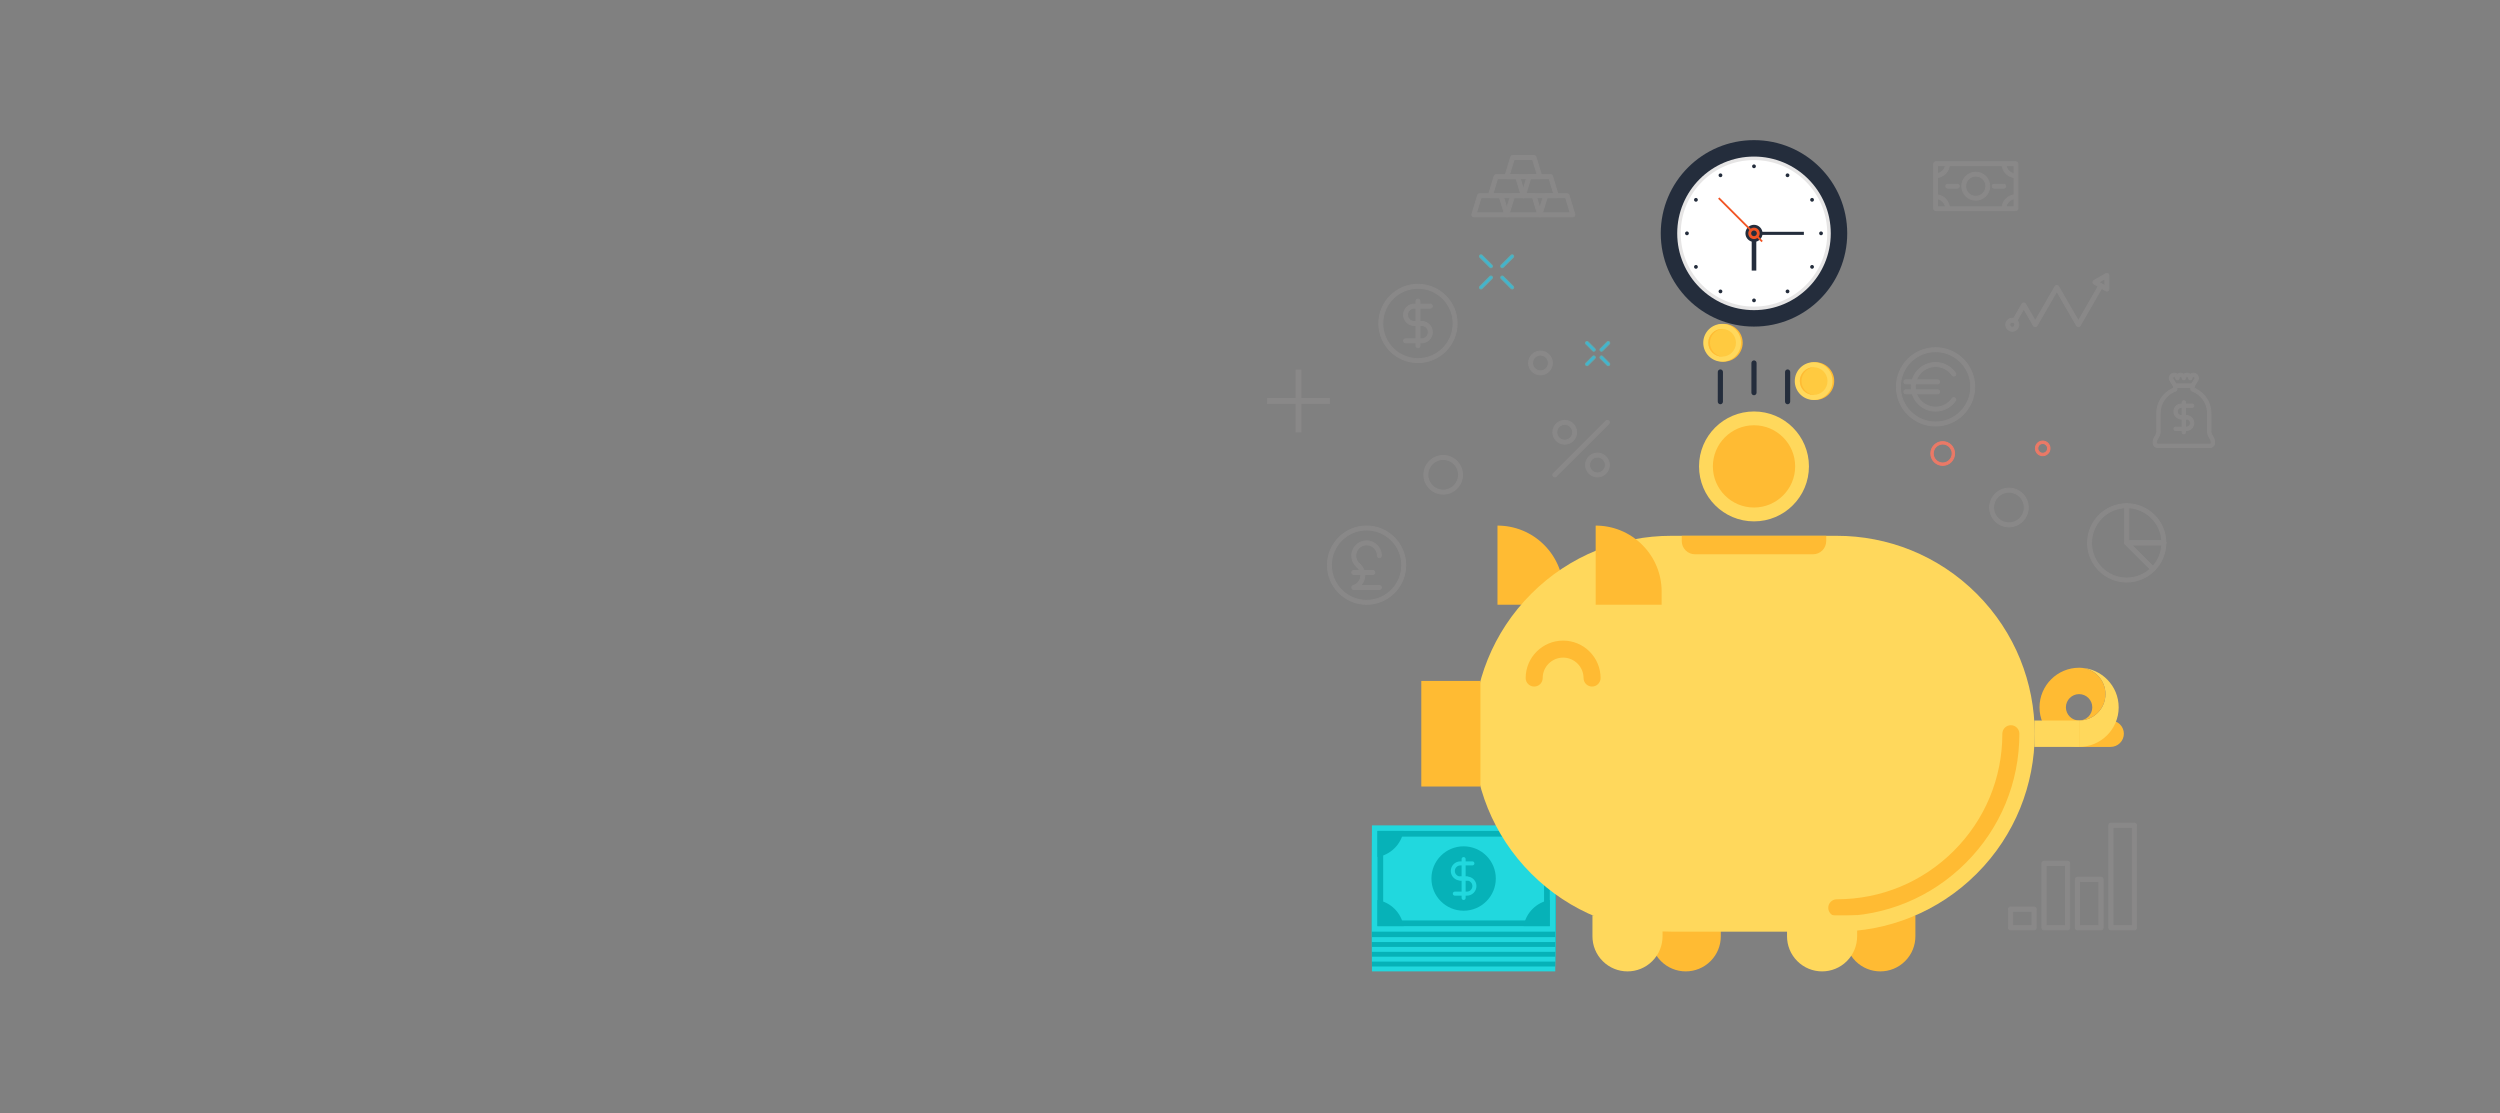 <?xml version="1.0" encoding="utf-8"?>
<!-- Generator: Adobe Illustrator 16.2.0, SVG Export Plug-In . SVG Version: 6.00 Build 0)  -->
<!DOCTYPE svg PUBLIC "-//W3C//DTD SVG 1.1//EN" "http://www.w3.org/Graphics/SVG/1.1/DTD/svg11.dtd">
<svg version="1.1" id="Layer_1" xmlns="http://www.w3.org/2000/svg" xmlns:xlink="http://www.w3.org/1999/xlink" x="0px" y="0px"
	 width="2560px" height="1140px" viewBox="0 0 2560 1140" enable-background="new 0 0 2560 1140" xml:space="preserve">
<rect x="0" y="0" width="2560" height="1140" fill="#808080" stroke="none"/>
<g>
	<g>
		<g>
			<g>
				<rect x="1404.872" y="885.869" fill="#21D8DE" width="187.733" height="108.83"/>
				<rect x="1404.872" y="880.865" fill="#06B2B8" width="187.733" height="108.821"/>
				<rect x="1404.872" y="875.855" fill="#21D8DE" width="187.733" height="108.822"/>
				<rect x="1404.872" y="870.834" fill="#06B2B8" width="187.733" height="108.83"/>
				<rect x="1404.872" y="865.832" fill="#21D8DE" width="187.733" height="108.845"/>
				<rect x="1404.872" y="860.815" fill="#06B2B8" width="187.733" height="108.823"/>
				<rect x="1404.872" y="855.798" fill="#21D8DE" width="187.733" height="108.831"/>
				<rect x="1404.872" y="850.798" fill="#06B2B8" width="187.733" height="108.822"/>
			</g>
			<rect x="1404.872" y="845.201" fill="#21D8DE" width="187.733" height="108.806"/>
			<rect x="1410.52" y="850.856" fill="#06B2B8" width="176.44" height="97.521"/>
			<rect x="1416.383" y="856.712" fill="#21D8DE" width="164.718" height="85.811"/>
			<path fill="#06B2B8" d="M1465.775,899.599c0-18.197,14.757-32.963,32.964-32.963c18.211,0,32.97,14.766,32.97,32.963
				c0,18.2-14.759,32.979-32.97,32.979C1480.532,932.577,1465.775,917.799,1465.775,899.599z"/>
			<g>
				<g>
					<path fill="#21D8DE" d="M1495.419,897.535h6.651c2.607,0,5.068,1.007,6.928,2.867c1.852,1.851,2.874,4.323,2.874,6.94
						c0,2.62-1.022,5.089-2.874,6.944c-1.859,1.855-4.32,2.869-6.928,2.869h-12.315c-1.145,0-2.078-0.925-2.078-2.079
						c0-1.129,0.934-2.067,2.078-2.067h12.315c1.496,0,2.93-0.578,3.994-1.656c1.074-1.078,1.665-2.499,1.665-4.011
						c0-1.514-0.591-2.938-1.665-4.003c-1.064-1.069-2.498-1.662-3.994-1.662h-6.651c-1.135,0-2.056-0.93-2.056-2.079
						C1493.363,898.448,1494.284,897.535,1495.419,897.535z"/>
					<path fill="#21D8DE" d="M1495.419,882.053h12.311c1.138,0,2.071,0.926,2.071,2.075c0,1.129-0.934,2.059-2.071,2.059h-12.311
						c-1.507,0-2.944,0.588-3.992,1.666c-1.083,1.073-1.672,2.489-1.672,4.011c0,1.518,0.589,2.938,1.672,3.999
						c1.048,1.078,2.485,1.673,3.992,1.673h6.651c1.128,0,2.05,0.913,2.05,2.063c0,1.149-0.922,2.079-2.05,2.079h-6.651
						c-2.623,0-5.075-1.026-6.935-2.869c-1.847-1.859-2.869-4.324-2.869-6.945c0-2.616,1.022-5.089,2.869-6.933
						C1490.327,883.066,1492.796,882.053,1495.419,882.053z"/>
					<path fill="#21D8DE" d="M1498.739,877.627c1.139,0,2.071,0.93,2.071,2.083v39.789c0,1.149-0.933,2.075-2.071,2.075
						c-1.142,0-2.063-0.926-2.063-2.075V879.71C1496.677,878.557,1497.598,877.627,1498.739,877.627z"/>
				</g>
			</g>
			<g>
				<path fill="#06B2B8" d="M1586.96,877.602v-26.745h-26.74C1562.582,864.51,1573.303,875.213,1586.96,877.602z"/>
				<path fill="#06B2B8" d="M1410.52,921.604v26.773h26.761C1434.921,934.711,1424.188,923.983,1410.52,921.604z"/>
				<path fill="#06B2B8" d="M1410.52,877.602c13.664-2.389,24.381-13.092,26.744-26.745h-26.744V877.602z"/>
				<path fill="#06B2B8" d="M1560.199,948.377h26.761v-26.773C1573.281,923.983,1562.562,934.711,1560.199,948.377z"/>
			</g>
		</g>
		<g>
			<path fill="#242D3C" d="M1891.561,238.954c0,52.734-42.732,95.471-95.477,95.471c-52.726,0-95.468-42.737-95.468-95.471
				c0-52.736,42.742-95.463,95.468-95.463C1848.828,143.491,1891.561,186.218,1891.561,238.954z"/>
			<path fill="#E6E5E5" d="M1874.705,238.954c0,43.422-35.18,78.627-78.621,78.627c-43.413,0-78.615-35.205-78.615-78.627
				s35.202-78.63,78.615-78.63C1839.525,160.324,1874.705,195.532,1874.705,238.954z"/>
			<path fill="#FFFFFF" d="M1871.102,238.954c0,41.425-33.581,75.009-75.018,75.009c-41.41,0-75.008-33.584-75.008-75.009
				c0-41.428,33.598-75.014,75.008-75.014C1837.521,163.94,1871.102,197.526,1871.102,238.954z"/>
			<g>
				<g>
					<path fill="#242D3C" d="M1798.036,170.292c0,1.079-0.872,1.951-1.952,1.951c-1.066,0-1.941-0.872-1.941-1.951
						c0-1.067,0.875-1.938,1.941-1.938C1797.164,168.354,1798.036,169.224,1798.036,170.292z"/>
					<path fill="#242D3C" d="M1763.449,178.514c0.541,0.939,0.215,2.134-0.723,2.675c-0.922,0.528-2.116,0.212-2.65-0.725
						c-0.541-0.931-0.218-2.121,0.715-2.656C1761.731,177.257,1762.912,177.591,1763.449,178.514z"/>
					<path fill="#242D3C" d="M1737.607,202.938c0.933,0.54,1.25,1.725,0.704,2.662c-0.534,0.926-1.711,1.247-2.654,0.708
						c-0.93-0.536-1.251-1.727-0.715-2.658C1735.488,202.715,1736.676,202.402,1737.607,202.938z"/>
					<path fill="#242D3C" d="M1727.439,237.002c1.07,0,1.947,0.867,1.947,1.952c0.005,1.072-0.877,1.944-1.947,1.944
						c-1.073,0-1.952-0.873-1.956-1.944C1725.487,237.869,1726.366,237.002,1727.439,237.002z"/>
					<path fill="#242D3C" d="M1735.657,271.588c0.943-0.546,2.12-0.214,2.663,0.717c0.537,0.933,0.22,2.116-0.713,2.657
						c-0.932,0.534-2.119,0.222-2.656-0.706C1734.406,273.317,1734.74,272.123,1735.657,271.588z"/>
					<path fill="#242D3C" d="M1760.076,297.43c0.545-0.93,1.729-1.249,2.667-0.708c0.928,0.54,1.247,1.724,0.706,2.657
						c-0.528,0.934-1.718,1.262-2.65,0.715C1759.858,299.548,1759.535,298.367,1760.076,297.43z"/>
					<path fill="#242D3C" d="M1794.143,307.609c0-1.084,0.875-1.958,1.95-1.958c1.071,0,1.949,0.873,1.943,1.958
						c0.006,1.076-0.872,1.94-1.933,1.94C1795.018,309.549,1794.143,308.685,1794.143,307.609z"/>
					<path fill="#242D3C" d="M1828.742,299.38c-0.559-0.941-0.23-2.117,0.712-2.657c0.924-0.545,2.111-0.228,2.652,0.708
						c0.539,0.937,0.221,2.118-0.706,2.662C1830.464,300.631,1829.276,300.31,1828.742,299.38z"/>
					<path fill="#242D3C" d="M1854.581,274.963c-0.936-0.541-1.26-1.724-0.714-2.67c0.532-0.918,1.724-1.251,2.656-0.705
						c0.931,0.535,1.249,1.729,0.715,2.655C1856.699,275.185,1855.507,275.491,1854.581,274.963z"/>
					<path fill="#242D3C" d="M1864.749,240.898c-1.08-0.005-1.944-0.878-1.954-1.954c0-1.089,0.874-1.942,1.959-1.942
						c1.066,0,1.943,0.853,1.943,1.932C1866.697,240.026,1865.82,240.893,1864.749,240.898z"/>
					<path fill="#242D3C" d="M1856.523,206.308c-0.933,0.539-2.111,0.208-2.665-0.718c-0.537-0.928-0.213-2.113,0.723-2.647
						c0.926-0.541,2.118-0.232,2.657,0.699C1857.772,204.576,1857.454,205.769,1856.523,206.308z"/>
					<path fill="#242D3C" d="M1832.106,180.464c-0.547,0.928-1.729,1.248-2.673,0.702c-0.922-0.519-1.25-1.713-0.691-2.652
						c0.534-0.928,1.722-1.256,2.647-0.711C1832.327,178.338,1832.642,179.533,1832.106,180.464z"/>
				</g>
			</g>
			<g>
				<rect x="1793.737" y="238.95" fill="#242D3C" width="4.722" height="38.12"/>
				<rect x="1799.99" y="237.371" fill="#242D3C" width="47.177" height="3.153"/>
				<path fill="#242D3C" d="M1804.86,238.95c0,4.837-3.925,8.772-8.776,8.772c-4.836,0-8.764-3.935-8.764-8.772
					c0-4.841,3.928-8.757,8.764-8.757C1800.936,230.193,1804.86,234.108,1804.86,238.95z"/>
				<g>
					<g>
						<polygon fill="#F15424" points="1805.107,246.641 1803.775,247.978 1759.315,203.508 1760.643,202.172 						"/>
						<path fill="#F15424" d="M1801.938,238.95c-0.007,3.226-2.621,5.853-5.854,5.853c-3.222,0.005-5.848-2.627-5.848-5.848
							c0-3.226,2.637-5.842,5.856-5.846C1799.316,233.108,1801.938,235.718,1801.938,238.95z"/>
					</g>
				</g>
				<path fill="#242D3C" d="M1799.021,238.954c0,1.61-1.331,2.914-2.938,2.914c-1.604,0-2.916-1.303-2.916-2.914
					c0-1.63,1.313-2.928,2.916-2.928C1797.69,236.026,1799.021,237.324,1799.021,238.954z"/>
			</g>
		</g>
		<g>
			<g>
				<path fill="#242D3C" d="M1830.505,413.957L1830.505,413.957c-1.467-0.006-2.65-1.19-2.648-2.652l0.023-30.376
					c0-1.467,1.19-2.653,2.652-2.653h0.005c1.456,0.006,2.644,1.19,2.644,2.653l-0.032,30.376
					C1833.148,412.771,1831.967,413.957,1830.505,413.957z"/>
				<path fill="#242D3C" d="M1796.075,404.731L1796.075,404.731c-1.467-0.007-2.653-1.19-2.646-2.652l0.018-30.387
					c0-1.462,1.19-2.655,2.65-2.655h0.006c1.457,0.006,2.649,1.192,2.649,2.655l-0.034,30.387
					C1798.719,403.542,1797.535,404.731,1796.075,404.731z"/>
				<path fill="#242D3C" d="M1761.644,413.957L1761.644,413.957c-1.466-0.006-2.654-1.19-2.647-2.652l0.02-30.376
					c0-1.467,1.191-2.653,2.651-2.653h0.007c1.454,0.006,2.644,1.19,2.644,2.653l-0.027,30.376
					C1764.29,412.771,1763.105,413.957,1761.644,413.957z"/>
			</g>
			<g>
				<path fill="#FFD85C" d="M1852.36,477.571c0,31.117-25.19,56.319-56.246,56.319c-31.127,0-56.302-25.203-56.302-56.319
					c0-31.061,25.175-56.23,56.302-56.23C1827.17,421.341,1852.36,446.51,1852.36,477.571z"/>
				<path fill="#FFBB33" d="M1796.114,519.701c-23.282,0-42.133-18.873-42.133-42.129c0-23.222,18.851-42.117,42.133-42.117
					c23.223,0,42.132,18.895,42.132,42.117C1838.246,500.828,1819.337,519.701,1796.114,519.701z"/>
			</g>
		</g>
		<g>
			<path fill="#FFBB33" d="M1533.419,619.266h67.548v-13.503c0-17.294-6.601-34.58-19.785-47.774
				c-13.192-13.194-30.477-19.779-47.763-19.779l0,0V619.266z"/>
			<g>
				<g>
					<path fill="#FFBB33" d="M1690.332,937.273h71.771v21.536c0,9.185-3.503,18.369-10.506,25.374
						c-7.014,7.008-16.193,10.516-25.387,10.516l0,0c-9.18,0-18.366-3.508-25.373-10.516c-7.008-7.005-10.506-16.189-10.506-25.374
						V937.273z"/>
					<path fill="#FFBB33" d="M1889.578,937.273h71.785v21.536c0,9.185-3.513,18.369-10.529,25.374
						c-7.006,7.008-16.185,10.516-25.37,10.516l0,0c-9.187,0-18.367-3.508-25.374-10.516c-7.001-7.005-10.512-16.189-10.512-25.374
						V937.273z"/>
				</g>
			</g>
			<path fill="#FFD85C" d="M1508.656,751.326c0,51.864,19.785,103.732,59.361,143.302c39.566,39.581,91.431,59.367,143.297,59.367
				h169.543c51.862,0,103.73-19.786,143.308-59.367c39.572-39.569,59.362-91.438,59.362-143.302l0,0
				c0-51.865-19.79-103.74-59.362-143.308c-39.577-39.577-91.445-59.358-143.308-59.358h-169.543
				c-51.866,0-103.73,19.782-143.297,59.358C1528.441,647.586,1508.656,699.461,1508.656,751.326L1508.656,751.326z"/>
			<path fill="#FFBB33" d="M1880.857,938.3c-4.814,0-8.715-3.889-8.715-8.721c0-4.81,3.9-8.716,8.715-8.716
				c45.287,0,87.859-17.63,119.893-49.657c32.017-32.007,49.656-74.598,49.656-119.88c0-4.811,3.902-8.721,8.719-8.721
				c4.807,0,8.712,3.91,8.712,8.721c0,49.936-19.456,96.889-54.768,132.201C1977.757,918.848,1930.796,938.3,1880.857,938.3z"/>
			<path fill="#FFBB33" d="M1633.967,619.266h67.554v-13.503c0-17.294-6.598-34.58-19.792-47.774
				c-13.186-13.194-30.477-19.779-47.762-19.779l0,0V619.266z"/>
			<rect x="1455.418" y="697.263" fill="#FFBB33" width="60.546" height="108.126"/>
			<path fill="#FFBB33" d="M1870.045,554.07c0,3.449-1.322,6.913-3.951,9.545c-2.635,2.65-6.094,3.96-9.554,3.96h-120.903
				c-3.449,0-6.918-1.31-9.55-3.96c-2.637-2.632-3.96-6.096-3.96-9.545v-5.41h147.918V554.07z"/>
			<g>
				<path fill="#FFBB33" d="M2161.309,737.808c3.456,0,6.911,1.332,9.555,3.962c2.64,2.642,3.967,6.095,3.967,9.557
					c0,3.453-1.327,6.915-3.967,9.549c-2.644,2.637-6.099,3.96-9.555,3.96h-32.318v-27.027H2161.309z"/>
				<path fill="#FFD85C" d="M2128.99,737.8v27.014c22.347,0,40.529-18.142,40.529-40.522c0-21.812-17.324-39.676-38.934-40.489
					c14.175,0.813,25.42,12.603,25.42,26.969C2156.006,725.723,2143.938,737.8,2128.99,737.8z"/>
				<path fill="#FFBB33" d="M2128.99,683.756c0.543,0,1.053,0.022,1.596,0.046c14.175,0.813,25.42,12.603,25.42,26.969
					c0,14.952-12.067,27.029-27.016,27.029c7.454,0,13.508-6.057,13.508-13.509c0-7.43-6.054-13.521-13.508-13.521
					c-7.439,0-13.508,6.091-13.508,13.521c0,7.452,6.068,13.509,13.508,13.509v27.014c-22.348,0-40.527-18.142-40.527-40.522
					C2088.463,701.951,2106.643,683.756,2128.99,683.756z"/>
				<rect x="2083.172" y="737.808" fill="#FFD85C" width="45.818" height="27.027"/>
			</g>
			<path fill="#FFBB33" d="M1630.269,703.027c-4.811,0-8.713-3.896-8.713-8.708c0-11.531-9.383-20.922-20.919-20.922
				c-11.538,0-20.922,9.391-20.922,20.922c0,4.813-3.896,8.708-8.712,8.708c-4.819,0-8.725-3.896-8.725-8.708
				c0-21.137,17.211-38.345,38.358-38.345c21.15,0,38.352,17.208,38.352,38.345C1638.988,699.132,1635.086,703.027,1630.269,703.027
				z"/>
			<g>
				<g>
					<path fill="#FFD85C" d="M1630.678,937.273h71.767v21.536c0,9.185-3.499,18.369-10.502,25.374
						c-7.013,7.008-16.195,10.516-25.382,10.516l0,0c-9.194,0-18.371-3.508-25.379-10.516c-7.008-7.005-10.504-16.189-10.504-25.374
						V937.273z"/>
					<path fill="#FFD85C" d="M1829.92,937.273h71.774v21.536c0,9.185-3.505,18.369-10.499,25.374
						c-7.019,7.008-16.196,10.516-25.385,10.516l0,0c-9.188,0-18.373-3.508-25.374-10.516c-7.02-7.005-10.517-16.189-10.517-25.374
						V937.273z"/>
				</g>
			</g>
		</g>
	</g>
	<g>
		<g>
			<g>
				<path fill="#898888" stroke="#898888" stroke-miterlimit="10" d="M2238.797,429.017h-5.068c-2.051,0-3.971-0.799-5.426-2.245
					c-1.439-1.437-2.236-3.36-2.236-5.413c0-2.05,0.797-3.975,2.244-5.417s3.367-2.24,5.418-2.24h10.99
					c0.963,0,1.74,0.779,1.74,1.739c0,0.962-0.777,1.742-1.74,1.742h-10.99c-1.118,0-2.171,0.435-2.961,1.224
					c-0.791,0.786-1.225,1.834-1.225,2.952c0,1.121,0.434,2.167,1.225,2.95c0.79,0.789,1.843,1.229,2.961,1.229h5.068
					c0.963,0,1.741,0.777,1.741,1.741C2240.538,428.237,2239.76,429.017,2238.797,429.017z"/>
				<path fill="#898888" stroke="#898888" stroke-miterlimit="10" d="M2238.797,440.861h-10.988c-0.965,0-1.742-0.778-1.742-1.737
					c0-0.964,0.777-1.742,1.742-1.742h10.988c1.127,0,2.172-0.436,2.955-1.224c0.796-0.792,1.223-1.845,1.223-2.957
					c0-1.12-0.427-2.168-1.223-2.96c-0.783-0.789-1.837-1.224-2.955-1.224h-5.068c-0.964,0-1.742-0.78-1.742-1.737
					c0-0.964,0.778-1.741,1.742-1.741h5.068c2.043,0,3.965,0.799,5.418,2.24c1.451,1.455,2.244,3.38,2.244,5.423
					c0,2.04-0.793,3.96-2.244,5.415C2242.775,440.062,2240.854,440.861,2238.797,440.861z"/>
				<path fill="#898888" stroke="#898888" stroke-miterlimit="10" d="M2236.26,444.238c-0.965,0-1.734-0.773-1.734-1.737v-30.446
					c0-0.962,0.77-1.742,1.734-1.742s1.748,0.78,1.748,1.742v30.446C2238.008,443.465,2237.225,444.238,2236.26,444.238z"/>
			</g>
			<path fill="#898888" stroke="#898888" stroke-miterlimit="10" d="M2262.979,458.27h-53.432c-1.26,0-2.438-0.486-3.329-1.376
				c-0.893-0.896-1.38-2.073-1.38-3.331v-1.24c0-0.632,0.082-1.268,0.24-1.892c0.148-0.617,0.389-1.208,0.691-1.775l2.096-3.845
				c0.215-0.407,0.394-0.852,0.508-1.308c0.115-0.456,0.176-0.921,0.176-1.397v-18.972c0-7.403,2.887-14.359,8.116-19.592
				c2.599-2.6,5.599-4.612,8.954-5.998v-2.515c0-0.964,0.775-1.746,1.742-1.746h17.811c0.958,0,1.742,0.782,1.742,1.746v2.515
				c3.348,1.386,6.355,3.398,8.946,5.998c5.237,5.233,8.124,12.188,8.124,19.592v18.972c0,0.463,0.053,0.941,0.165,1.397
				c0.122,0.457,0.296,0.901,0.518,1.308l2.087,3.845c0.312,0.567,0.537,1.158,0.699,1.775c0.153,0.624,0.234,1.26,0.234,1.892v1.24
				c0,1.258-0.482,2.435-1.381,3.331C2265.416,457.783,2264.238,458.27,2262.979,458.27z M2229.1,396.77v1.966
				c0,0.731-0.454,1.384-1.143,1.632c-3.329,1.221-6.303,3.113-8.82,5.63c-4.582,4.578-7.1,10.665-7.1,17.136v18.972
				c0,0.75-0.101,1.516-0.28,2.259c-0.194,0.731-0.476,1.446-0.831,2.109l-2.09,3.847c-0.167,0.306-0.303,0.634-0.374,0.972
				c-0.093,0.339-0.142,0.685-0.142,1.03v1.24c0,0.326,0.135,0.634,0.367,0.863c0.229,0.236,0.537,0.357,0.859,0.357h53.432
				c0.327,0,0.639-0.121,0.87-0.357c0.223-0.229,0.362-0.537,0.362-0.863v-1.24c0-0.345-0.053-0.691-0.14-1.03
				c-0.081-0.337-0.208-0.666-0.376-0.972l-2.098-3.847c-0.352-0.663-0.635-1.377-0.827-2.109c-0.181-0.744-0.274-1.509-0.274-2.259
				v-18.972c0-6.471-2.519-12.558-7.101-17.136c-2.522-2.517-5.489-4.409-8.825-5.63c-0.689-0.248-1.146-0.9-1.146-1.632v-1.966
				H2229.1z"/>
			<path fill="#898888" stroke="#898888" stroke-miterlimit="10" d="M2245.172,396.77h-17.811c-0.604,0-1.168-0.316-1.489-0.83
				l-3.915-6.395c-0.028-0.041-0.057-0.079-0.077-0.127c-0.34-0.684-0.516-1.456-0.516-2.229c0-2.775,2.257-5.036,5.03-5.036
				c1.251,0,2.406,0.467,3.297,1.23c0.881-0.763,2.027-1.23,3.281-1.23c1.259,0,2.402,0.467,3.294,1.23
				c0.884-0.763,2.036-1.23,3.286-1.23c1.26,0,2.405,0.467,3.289,1.23c0.892-0.763,2.043-1.23,3.288-1.23
				c2.779,0,5.036,2.261,5.036,5.036c0,0.773-0.167,1.516-0.507,2.211c-0.015,0.025-0.036,0.067-0.054,0.105
				c-0.016,0.013-0.021,0.032-0.035,0.041l-3.918,6.395C2246.34,396.453,2245.775,396.77,2245.172,396.77z M2228.337,393.283h15.858
				l3.354-5.474c0.087-0.197,0.127-0.406,0.127-0.622c0-0.854-0.689-1.547-1.547-1.547c-0.853,0-1.548,0.693-1.548,1.547
				c0,0.959-0.777,1.742-1.74,1.742c-0.964,0-1.742-0.782-1.742-1.742c0-0.854-0.695-1.547-1.547-1.547
				c-0.856,0-1.545,0.693-1.545,1.547c0,0.959-0.783,1.742-1.741,1.742c-0.964,0-1.747-0.782-1.747-1.742
				c0-0.854-0.689-1.547-1.547-1.547c-0.851,0-1.541,0.693-1.541,1.547c0,0.959-0.775,1.742-1.74,1.742
				c-0.973,0-1.75-0.782-1.75-1.742c0-0.854-0.689-1.547-1.547-1.547s-1.541,0.693-1.541,1.547c0,0.216,0.034,0.425,0.129,0.622
				L2228.337,393.283z"/>
		</g>
		<g>
			<path fill="#898888" stroke="#898888" stroke-miterlimit="10" d="M2082.896,952.189h-24.094c-1.192,0-2.156-0.968-2.156-2.16
				v-19.059c0-1.192,0.964-2.156,2.156-2.156h24.094c1.193,0,2.156,0.964,2.156,2.156v19.059
				C2085.053,951.222,2084.09,952.189,2082.896,952.189z M2060.959,947.873h19.78v-14.751h-19.78V947.873z"/>
			<path fill="#898888" stroke="#898888" stroke-miterlimit="10" d="M2117.15,952.189h-24.072c-1.194,0-2.158-0.968-2.158-2.16
				v-65.978c0-1.191,0.964-2.155,2.158-2.155h24.072c1.191,0,2.158,0.964,2.158,2.155v65.978
				C2119.309,951.222,2118.342,952.189,2117.15,952.189z M2095.233,947.873h19.761v-61.665h-19.761V947.873z"/>
			<path fill="#898888" stroke="#898888" stroke-miterlimit="10" d="M2151.412,952.189h-24.09c-1.189,0-2.154-0.968-2.154-2.16
				v-49.606c0-1.188,0.965-2.155,2.154-2.155h24.09c1.197,0,2.155,0.967,2.155,2.155v49.606
				C2153.567,951.222,2152.609,952.189,2151.412,952.189z M2129.48,947.873h19.775v-45.291h-19.775V947.873z"/>
			<path fill="#898888" stroke="#898888" stroke-miterlimit="10" d="M2185.664,952.189h-24.078c-1.188,0-2.151-0.968-2.151-2.16
				V845.036c0-1.183,0.963-2.151,2.151-2.151h24.078c1.191,0,2.158,0.969,2.158,2.151v104.993
				C2187.822,951.222,2186.855,952.189,2185.664,952.189z M2163.74,947.873h19.771V847.196h-19.771V947.873z"/>
		</g>
		<g>
			<path fill="#898888" stroke="#898888" stroke-miterlimit="10" d="M1451.99,371.313c-22.103,0-40.092-17.984-40.092-40.09
				c0-22.106,17.989-40.091,40.092-40.091c22.098,0,40.088,17.985,40.088,40.091C1492.078,353.329,1474.088,371.313,1451.99,371.313
				z M1451.99,295.196c-19.869,0-36.031,16.16-36.031,36.027c0,19.869,16.162,36.026,36.031,36.026
				c19.866,0,36.025-16.157,36.025-36.026C1488.016,311.356,1471.856,295.196,1451.99,295.196z"/>
			<g>
				<path fill="#898888" stroke="#898888" stroke-miterlimit="10" d="M1455.794,333.254h-7.61c-2.914,0-5.662-1.135-7.712-3.191
					c-2.063-2.07-3.202-4.813-3.202-7.72c0-2.917,1.139-5.656,3.202-7.716c2.063-2.063,4.798-3.197,7.712-3.197h16.49
					c1.121,0,2.033,0.912,2.033,2.033c0,1.12-0.912,2.032-2.033,2.032h-16.49c-1.828,0-3.549,0.706-4.849,2.006
					c-1.289,1.294-2.001,3.014-2.001,4.843c0,1.827,0.712,3.553,2.008,4.851c1.288,1.289,3.008,1.997,4.842,1.997h7.61
					c1.119,0,2.031,0.912,2.031,2.032C1457.825,332.345,1456.913,333.254,1455.794,333.254z"/>
				<path fill="#898888" stroke="#898888" stroke-miterlimit="10" d="M1455.794,351.014H1439.3c-1.119,0-2.03-0.91-2.03-2.028
					c0-1.121,0.911-2.033,2.03-2.033h16.494c1.834,0,3.552-0.71,4.849-2.003c1.287-1.292,2.001-3.013,2.001-4.846
					s-0.714-3.552-2.001-4.847c-1.301-1.294-3.025-2.002-4.849-2.002h-7.61c-1.123,0-2.031-0.91-2.031-2.031
					c0-1.12,0.908-2.032,2.031-2.032h7.61c2.903,0,5.639,1.134,7.712,3.192c2.061,2.061,3.201,4.801,3.201,7.72
					c0,2.918-1.141,5.661-3.201,7.721C1461.453,349.881,1458.706,351.014,1455.794,351.014z"/>
				<path fill="#898888" stroke="#898888" stroke-miterlimit="10" d="M1451.99,356.09c-1.12,0-2.033-0.911-2.033-2.031v-45.671
					c0-1.12,0.913-2.033,2.033-2.033c1.117,0,2.028,0.913,2.028,2.033v45.671C1454.019,355.18,1453.107,356.09,1451.99,356.09z"/>
			</g>
		</g>
		<g>
			<g>
				<path fill="#898888" stroke="#898888" stroke-miterlimit="10" d="M1390.886,581.055c-0.468,0-0.93-0.159-1.319-0.486
					c-3.402-2.899-5.359-7.102-5.359-11.527c0-8.365,6.81-15.174,15.17-15.174c8.369,0,15.171,6.809,15.171,15.174
					c0,1.121-0.905,2.032-2.024,2.032c-1.121,0-2.033-0.911-2.033-2.032c0-6.125-4.986-11.11-11.113-11.11
					c-6.122,0-11.108,4.986-11.108,11.11c0,3.236,1.434,6.311,3.937,8.433c0.853,0.73,0.951,2.01,0.228,2.861
					C1392.029,580.81,1391.46,581.055,1390.886,581.055z"/>
				<path fill="#898888" stroke="#898888" stroke-miterlimit="10" d="M1412.523,603.601h-26.282c-1.011,0-1.861-0.739-2.014-1.728
					c-0.145-0.998,0.453-1.949,1.415-2.246c4.702-1.437,7.859-5.701,7.859-10.623c0-3.238-1.433-6.31-3.936-8.436
					c-0.85-0.729-0.95-2.006-0.227-2.859c0.729-0.864,2.011-0.968,2.865-0.234c3.403,2.903,5.359,7.102,5.359,11.529
					c0,4.055-1.573,7.784-4.232,10.535h19.191c1.119,0,2.024,0.91,2.024,2.033C1414.548,602.691,1413.643,603.601,1412.523,603.601z
					"/>
				<path fill="#898888" stroke="#898888" stroke-miterlimit="10" d="M1405.803,588.261h-19.562c-1.125,0-2.034-0.908-2.034-2.028
					s0.909-2.033,2.034-2.033h19.562c1.12,0,2.024,0.913,2.024,2.033S1406.923,588.261,1405.803,588.261z"/>
			</g>
			<path fill="#898888" stroke="#898888" stroke-miterlimit="10" d="M1399.377,618.826c-22.103,0-40.09-17.983-40.09-40.092
				c0-22.107,17.987-40.09,40.09-40.09c22.104,0,40.088,17.983,40.088,40.09C1439.465,600.843,1421.48,618.826,1399.377,618.826z
				 M1399.377,542.708c-19.87,0-36.029,16.159-36.029,36.026c0,19.87,16.159,36.027,36.029,36.027
				c19.864,0,36.029-16.157,36.029-36.027C1435.406,558.867,1419.241,542.708,1399.377,542.708z"/>
		</g>
		<g>
			<path fill="#898888" stroke="#898888" stroke-miterlimit="10" d="M1592.133,488.344c-0.523,0-1.041-0.196-1.437-0.594
				c-0.795-0.791-0.795-2.08,0-2.875l53.816-53.817c0.792-0.795,2.081-0.795,2.874,0c0.795,0.79,0.795,2.08,0,2.874l-53.825,53.817
				C1593.168,488.147,1592.648,488.344,1592.133,488.344z"/>
			<g>
				<path fill="#898888" stroke="#898888" stroke-miterlimit="10" d="M1635.801,488.344c-6.717,0-12.182-5.465-12.182-12.18
					s5.465-12.182,12.182-12.182c6.715,0,12.183,5.468,12.183,12.182S1642.516,488.344,1635.801,488.344z M1635.801,468.048
					c-4.479,0-8.119,3.639-8.119,8.116c0,4.476,3.64,8.118,8.119,8.118c4.48,0,8.115-3.642,8.115-8.118
					C1643.916,471.688,1640.281,468.048,1635.801,468.048z"/>
				<path fill="#898888" stroke="#898888" stroke-miterlimit="10" d="M1602.281,454.827c-6.721,0-12.182-5.465-12.182-12.182
					s5.461-12.18,12.182-12.18c6.71,0,12.176,5.463,12.176,12.18S1608.991,454.827,1602.281,454.827z M1602.281,434.529
					c-4.48,0-8.123,3.64-8.123,8.116c0,4.474,3.643,8.118,8.123,8.118c4.475,0,8.116-3.644,8.116-8.118
					C1610.397,438.168,1606.756,434.529,1602.281,434.529z"/>
			</g>
		</g>
		<g>
			<path fill="#898888" stroke="#898888" stroke-miterlimit="10" d="M2128.254,334.568c-0.723,0-1.395-0.386-1.756-1.016
				l-20.33-35.205l-20.346,35.205c-0.723,1.255-2.791,1.259-3.514,0l-9.986-17.285l-7.681,13.291l-3.515-2.033l9.428-16.331
				c0.723-1.262,2.793-1.262,3.515,0l9.995,17.283l20.344-35.205c0.361-0.629,1.029-1.015,1.76-1.015l0,0
				c0.724,0,1.387,0.386,1.755,1.015l20.331,35.205l21.296-36.931l3.517,2.033l-23.058,39.972
				C2129.646,334.177,2128.984,334.568,2128.254,334.568z"/>
			<path fill="#898888" stroke="#898888" stroke-miterlimit="10" d="M2157.438,298.113c-0.349,0-0.703-0.091-1.013-0.271
				l-12.262-7.077c-0.621-0.361-1.008-1.037-1.008-1.76s0.387-1.396,1.008-1.757l12.262-7.079c0.625-0.355,1.396-0.355,2.031,0
				c0.623,0.362,1.01,1.035,1.01,1.759v14.155c0,0.723-0.387,1.397-1.01,1.758C2158.141,298.022,2157.785,298.113,2157.438,298.113z
				 M2149.243,289.006l6.167,3.56v-7.118L2149.243,289.006z"/>
			<path fill="#898888" stroke="#898888" stroke-miterlimit="10" d="M2060.586,339.198c-3.682,0-6.666-2.996-6.666-6.672
				c0-3.671,2.984-6.661,6.666-6.661c3.674,0,6.662,2.99,6.662,6.661C2067.248,336.203,2064.26,339.198,2060.586,339.198z
				 M2060.586,329.93c-1.439,0-2.61,1.164-2.61,2.596c0,1.436,1.171,2.606,2.61,2.606c1.432,0,2.604-1.17,2.604-2.606
				C2063.189,331.094,2062.018,329.93,2060.586,329.93z"/>
		</g>
		<path fill="#898888" stroke="#898888" stroke-miterlimit="10" d="M1477.842,505.976c-10.914,0-19.786-8.878-19.786-19.794
			c0-10.909,8.872-19.791,19.786-19.791c10.909,0,19.786,8.881,19.786,19.791C1497.628,497.098,1488.751,505.976,1477.842,505.976z
			 M1477.842,470.456c-8.678,0-15.732,7.055-15.732,15.726c0,8.673,7.055,15.73,15.732,15.73c8.676,0,15.732-7.057,15.732-15.73
			C1493.574,477.51,1486.518,470.456,1477.842,470.456z"/>
		<path fill="#898888" stroke="#898888" stroke-miterlimit="10" d="M2057.17,539.491c-10.914,0-19.785-8.88-19.785-19.791
			c0-10.914,8.871-19.794,19.785-19.794c10.908,0,19.789,8.88,19.789,19.794C2076.959,530.611,2068.078,539.491,2057.17,539.491z
			 M2057.17,503.973c-8.68,0-15.733,7.055-15.733,15.728c0,8.672,7.054,15.727,15.733,15.727c8.676,0,15.737-7.055,15.737-15.727
			C2072.907,511.027,2065.846,503.973,2057.17,503.973z"/>
		<path fill="#898888" stroke="#898888" stroke-miterlimit="10" d="M1577.452,383.871c-6.714,0-12.179-5.467-12.179-12.179
			c0-6.717,5.465-12.182,12.179-12.182c6.717,0,12.183,5.465,12.183,12.182C1589.635,378.404,1584.169,383.871,1577.452,383.871z
			 M1577.452,363.572c-4.478,0-8.115,3.644-8.115,8.12c0,4.472,3.638,8.115,8.115,8.115c4.481,0,8.118-3.643,8.118-8.115
			C1585.57,367.216,1581.934,363.572,1577.452,363.572z"/>
		<g>
			<g>
				<path fill="#898888" stroke="#898888" stroke-miterlimit="10" d="M2063.999,215.688h-81.655c-1.269,0-2.304-1.036-2.304-2.303
					v-45.439c0-1.273,1.035-2.303,2.304-2.303h81.655c1.272,0,2.31,1.03,2.31,2.303v45.439
					C2066.309,214.652,2065.271,215.688,2063.999,215.688z M1983.991,211.739h78.368v-42.146h-78.368V211.739z"/>
				<path fill="#898888" stroke="#898888" stroke-miterlimit="10" d="M2023.173,204.989c-7.894,0-14.327-6.428-14.327-14.327
					c0-7.898,6.434-14.321,14.327-14.321c7.896,0,14.327,6.423,14.327,14.321C2037.5,198.561,2031.069,204.989,2023.173,204.989z
					 M2023.173,180.291c-5.719,0-10.372,4.659-10.372,10.371c0,5.72,4.653,10.377,10.372,10.377c5.713,0,10.376-4.657,10.376-10.377
					C2033.549,184.95,2028.886,180.291,2023.173,180.291z"/>
				<g>
					<path fill="#898888" stroke="#898888" stroke-miterlimit="10" d="M2064.328,181.942c-7.898,0-14.318-6.428-14.318-14.328h3.953
						c0,5.719,4.648,10.372,10.365,10.372V181.942z"/>
					<path fill="#898888" stroke="#898888" stroke-miterlimit="10" d="M1982.018,181.942v-3.957c5.719,0,10.363-4.653,10.363-10.372
						h3.958C1996.339,175.514,1989.916,181.942,1982.018,181.942z"/>
					<path fill="#898888" stroke="#898888" stroke-miterlimit="10" d="M2053.963,213.711h-3.953c0-7.899,6.42-14.321,14.318-14.321
						v3.948C2058.611,203.338,2053.963,207.995,2053.963,213.711z"/>
					<path fill="#898888" stroke="#898888" stroke-miterlimit="10" d="M1996.339,213.711h-3.958c0-5.717-4.645-10.373-10.363-10.373
						v-3.948C1989.916,199.39,1996.339,205.812,1996.339,213.711z"/>
				</g>
				<g>
					<path fill="#898888" stroke="#898888" stroke-miterlimit="10" d="M2051.893,192.64h-9.88c-1.091,0-1.98-0.883-1.98-1.978
						c0-1.09,0.89-1.971,1.98-1.971h9.88c1.091,0,1.973,0.881,1.973,1.971C2053.865,191.757,2052.983,192.64,2051.893,192.64z"/>
					<path fill="#898888" stroke="#898888" stroke-miterlimit="10" d="M2004.338,192.64h-9.882c-1.091,0-1.972-0.883-1.972-1.978
						c0-1.09,0.881-1.971,1.972-1.971h9.882c1.089,0,1.975,0.881,1.975,1.971C2006.313,191.757,2005.427,192.64,2004.338,192.64z"/>
				</g>
			</g>
		</g>
		<g>
			<rect x="1298.017" y="408.043" fill="#898888" stroke="#898888" stroke-miterlimit="10" width="63.302" height="5.076"/>
			<rect x="1327.127" y="378.937" fill="#898888" stroke="#898888" stroke-miterlimit="10" width="5.072" height="63.298"/>
		</g>
		<g>
			<path fill="#898888" stroke="#898888" stroke-miterlimit="10" d="M1982.018,436.207c-22.102,0-40.092-17.983-40.092-40.092
				c0-22.103,17.99-40.09,40.092-40.09s40.091,17.988,40.091,40.09C2022.108,418.224,2004.119,436.207,1982.018,436.207z
				 M1982.018,360.09c-19.868,0-36.027,16.159-36.027,36.025c0,19.867,16.159,36.028,36.027,36.028
				c19.866,0,36.031-16.161,36.031-36.028C2018.049,376.249,2001.884,360.09,1982.018,360.09z"/>
			<g>
				<path fill="#898888" stroke="#898888" stroke-miterlimit="10" d="M1982.018,420.984c-13.707,0-24.866-11.155-24.866-24.869
					c0-13.712,11.159-24.867,24.866-24.867c8.087,0,15.699,3.986,20.366,10.657c0.646,0.921,0.416,2.185-0.5,2.83
					c-0.916,0.642-2.185,0.42-2.829-0.501c-3.903-5.588-10.277-8.918-17.037-8.918c-11.474,0-20.802,9.329-20.802,20.8
					c0,11.474,9.328,20.805,20.802,20.805c6.769,0,13.145-3.335,17.048-8.919c0.634-0.924,1.902-1.146,2.823-0.501
					c0.92,0.645,1.142,1.906,0.495,2.83C1997.729,417,1990.108,420.984,1982.018,420.984z"/>
				<g>
					<path fill="#898888" stroke="#898888" stroke-miterlimit="10" d="M1984.199,393.052h-32.625c-1.115,0-2.025-0.911-2.025-2.031
						c0-1.12,0.91-2.031,2.025-2.031h32.625c1.117,0,2.033,0.911,2.033,2.031C1986.232,392.142,1985.316,393.052,1984.199,393.052z"
						/>
					<path fill="#898888" stroke="#898888" stroke-miterlimit="10" d="M1984.199,403.244h-32.625c-1.115,0-2.025-0.911-2.025-2.031
						c0-1.12,0.91-2.033,2.025-2.033h32.625c1.117,0,2.033,0.914,2.033,2.033C1986.232,402.333,1985.316,403.244,1984.199,403.244z"
						/>
				</g>
			</g>
		</g>
		<g>
			<path fill="#898888" stroke="#898888" stroke-miterlimit="10" d="M2215.814,557.929h-38.06c-1.117,0-2.034-0.913-2.034-2.034
				v-38.054c0-1.119,0.917-2.032,2.034-2.032c1.118,0,2.026,0.913,2.026,2.032v36.022h36.033c1.119,0,2.028,0.913,2.028,2.031
				C2217.843,557.016,2216.934,557.929,2215.814,557.929z"/>
			<path fill="#898888" stroke="#898888" stroke-miterlimit="10" d="M2204.664,584.842c-0.516,0-1.037-0.199-1.436-0.597
				l-26.912-26.912c-0.581-0.586-0.75-1.458-0.441-2.218c0.314-0.758,1.059-1.252,1.88-1.252h38.06c1.119,0,2.028,0.913,2.028,2.031
				c0,1.122-0.909,2.034-2.028,2.034h-33.164l23.446,23.443c0.799,0.794,0.799,2.079,0,2.873
				C2205.702,584.643,2205.186,584.842,2204.664,584.842z"/>
			<path fill="#898888" stroke="#898888" stroke-miterlimit="10" d="M2177.755,595.988c-22.104,0-40.086-17.987-40.086-40.094
				c0-22.103,17.981-40.081,40.086-40.081c22.101,0,40.081,17.978,40.081,40.081
				C2217.836,578.001,2199.855,595.988,2177.755,595.988z M2177.755,519.875c-19.868,0-36.027,16.157-36.027,36.02
				c0,19.866,16.159,36.027,36.027,36.027c19.862,0,36.017-16.161,36.017-36.027
				C2213.771,536.032,2197.617,519.875,2177.755,519.875z"/>
		</g>
		<g>
			<path fill="#898888" stroke="#898888" stroke-miterlimit="10" d="M1542.981,222.012h-33.831c-0.639,0-1.243-0.307-1.632-0.822
				c-0.38-0.516-0.494-1.184-0.313-1.797l5.925-19.546c0.258-0.853,1.05-1.443,1.942-1.443h21.984c0.891,0,1.682,0.585,1.943,1.443
				l5.925,19.546c0.188,0.613,0.067,1.282-0.312,1.797C1544.231,221.705,1543.627,222.012,1542.981,222.012z M1511.885,217.949
				h28.362l-4.698-15.481h-18.97L1511.885,217.949z"/>
			<path fill="#898888" stroke="#898888" stroke-miterlimit="10" d="M1576.815,222.012h-33.834c-0.642,0-1.246-0.307-1.626-0.822
				c-0.385-0.516-0.504-1.184-0.315-1.797l5.916-19.546c0.258-0.853,1.05-1.443,1.943-1.443h21.993c0.892,0,1.685,0.59,1.942,1.443
				l5.922,19.546c0.185,0.613,0.069,1.282-0.313,1.797C1578.057,221.705,1577.452,222.012,1576.815,222.012z M1545.717,217.949
				h28.363l-4.694-15.481h-18.981L1545.717,217.949z"/>
			<path fill="#898888" stroke="#898888" stroke-miterlimit="10" d="M1610.643,222.012h-33.827c-0.64,0-1.243-0.307-1.632-0.822
				c-0.382-0.516-0.496-1.184-0.312-1.797l5.923-19.546c0.255-0.853,1.05-1.443,1.941-1.443h21.988c0.896,0,1.678,0.59,1.942,1.443
				l5.92,19.546c0.179,0.613,0.067,1.282-0.317,1.797S1611.281,222.012,1610.643,222.012z M1579.549,217.949h28.357l-4.688-15.481
				h-18.975L1579.549,217.949z"/>
			<path fill="#898888" stroke="#898888" stroke-miterlimit="10" d="M1559.898,202.467h-33.834c-0.641,0-1.243-0.308-1.626-0.824
				c-0.387-0.514-0.503-1.184-0.316-1.797l5.926-19.548c0.259-0.854,1.054-1.44,1.942-1.44h21.981c0.899,0,1.688,0.591,1.945,1.44
				l5.927,19.548c0.183,0.613,0.071,1.284-0.318,1.797C1561.146,202.159,1560.541,202.467,1559.898,202.467z M1528.802,198.403
				h28.365l-4.699-15.479h-18.97L1528.802,198.403z"/>
			<path fill="#898888" stroke="#898888" stroke-miterlimit="10" d="M1593.727,202.467h-33.828c-0.641,0-1.245-0.308-1.632-0.824
				c-0.376-0.514-0.496-1.184-0.309-1.797l5.915-19.548c0.265-0.849,1.053-1.44,1.947-1.44h21.992c0.89,0,1.678,0.591,1.939,1.44
				l5.918,19.548c0.183,0.613,0.07,1.284-0.316,1.797C1594.972,202.159,1594.366,202.467,1593.727,202.467z M1562.638,198.403
				h28.355l-4.689-15.479h-18.979L1562.638,198.403z"/>
			<path fill="#898888" stroke="#898888" stroke-miterlimit="10" d="M1576.815,182.924h-33.834c-0.642,0-1.246-0.309-1.626-0.824
				c-0.385-0.518-0.504-1.187-0.315-1.802l5.929-19.542c0.253-0.859,1.048-1.443,1.941-1.443h21.982
				c0.892,0,1.685,0.588,1.942,1.443l5.922,19.542c0.185,0.615,0.069,1.284-0.313,1.802
				C1578.057,182.615,1577.452,182.924,1576.815,182.924z M1545.717,178.858h28.363l-4.694-15.481h-18.968L1545.717,178.858z"/>
		</g>
	</g>
</g>
<g>
	<path fill="#FFBB33" d="M1745.839,351.005c0,10.68,8.662,19.343,19.331,19.343c10.681,0,19.338-8.663,19.338-19.343
		c0-10.675-8.657-19.325-19.338-19.325C1754.501,331.68,1745.839,340.33,1745.839,351.005z"/>
	<path fill="#FFD85C" d="M1744.129,351.005c0,10.68,8.652,19.343,19.32,19.343c10.698,0,19.355-8.663,19.355-19.343
		c0-10.675-8.657-19.325-19.355-19.325C1752.781,331.68,1744.129,340.33,1744.129,351.005z"/>
	<path fill="#FFCA40" d="M1749.289,351.005c0,7.839,6.342,14.188,14.16,14.188c7.839,0,14.189-6.349,14.189-14.188
		c0-7.826-6.351-14.173-14.189-14.173C1755.631,336.832,1749.289,343.179,1749.289,351.005z"/>
	<path fill="#FFBB33" d="M1750.999,351.005c0-7.536,5.888-13.68,13.312-14.128c-0.283-0.017-0.566-0.045-0.861-0.045
		c-7.818,0-14.16,6.347-14.16,14.173c0,7.839,6.342,14.188,14.16,14.188c0.295,0,0.578-0.03,0.861-0.042
		C1756.887,364.702,1750.999,358.554,1750.999,351.005z"/>
</g>
<g>
	<path fill="#FFBB33" d="M1839.561,390.212c0,10.679,8.663,19.342,19.336,19.342c10.682,0,19.339-8.663,19.339-19.342
		c0-10.673-8.657-19.324-19.339-19.324C1848.224,370.889,1839.561,379.539,1839.561,390.212z"/>
	<path fill="#FFD85C" d="M1837.849,390.212c0,10.679,8.652,19.342,19.328,19.342c10.692,0,19.349-8.663,19.349-19.342
		c0-10.673-8.656-19.324-19.349-19.324C1846.501,370.889,1837.849,379.539,1837.849,390.212z"/>
	<path fill="#FFCA40" d="M1843.011,390.212c0,7.838,6.342,14.187,14.166,14.187c7.839,0,14.183-6.349,14.183-14.187
		c0-7.827-6.344-14.169-14.183-14.169C1849.353,376.043,1843.011,382.386,1843.011,390.212z"/>
	<path fill="#FFBB33" d="M1844.726,390.212c0-7.537,5.882-13.681,13.313-14.125c-0.283-0.021-0.566-0.044-0.862-0.044
		c-7.824,0-14.166,6.342-14.166,14.169c0,7.838,6.342,14.187,14.166,14.187c0.296,0,0.579-0.029,0.862-0.042
		C1850.607,403.91,1844.726,397.761,1844.726,390.212z"/>
</g>
<g>
	<path fill="#3FB5D1" stroke="#61AAAD" stroke-miterlimit="10" d="M1548.459,295.918c-0.4,0-0.801-0.153-1.105-0.458l-10.209-10.208
		c-0.608-0.609-0.608-1.599,0-2.208c0.611-0.61,1.6-0.61,2.211,0l10.208,10.208c0.609,0.61,0.609,1.599,0,2.209
		C1549.26,295.765,1548.857,295.918,1548.459,295.918z"/>
	<path fill="#3FB5D1" stroke="#61AAAD" stroke-miterlimit="10" d="M1526.729,274.19c-0.399,0-0.797-0.153-1.102-0.457
		l-10.209-10.178c-0.612-0.608-0.612-1.599,0-2.209c0.608-0.611,1.598-0.611,2.208-0.003l10.206,10.178
		c0.608,0.609,0.612,1.6,0.005,2.209C1527.533,274.037,1527.129,274.19,1526.729,274.19z"/>
	<path fill="#3FB5D1" stroke="#61AAAD" stroke-miterlimit="10" d="M1538.25,274.19c-0.403,0-0.801-0.153-1.105-0.46
		c-0.608-0.609-0.608-1.601,0-2.209l10.213-10.178c0.608-0.608,1.598-0.608,2.208,0.003c0.607,0.611,0.604,1.601-0.007,2.209
		l-10.203,10.178C1539.051,274.037,1538.649,274.19,1538.25,274.19z"/>
	<path fill="#3FB5D1" stroke="#61AAAD" stroke-miterlimit="10" d="M1516.521,295.918c-0.398,0-0.799-0.153-1.103-0.458
		c-0.612-0.61-0.612-1.599,0-2.209l10.207-10.208c0.609-0.61,1.598-0.61,2.209,0c0.61,0.609,0.61,1.599,0,2.208l-10.208,10.208
		C1517.32,295.765,1516.922,295.918,1516.521,295.918z"/>
</g>
<g>
	<path fill="#3FB5D1" stroke="#61AAAD" stroke-miterlimit="10" d="M1646.834,374.473c-0.4,0-0.799-0.152-1.104-0.457l-6.947-6.947
		c-0.611-0.611-0.611-1.6,0-2.208c0.61-0.611,1.6-0.611,2.21,0l6.945,6.944c0.61,0.611,0.61,1.6,0,2.211
		C1647.635,374.321,1647.232,374.473,1646.834,374.473z"/>
	<path fill="#3FB5D1" stroke="#61AAAD" stroke-miterlimit="10" d="M1632.052,359.69c-0.399,0-0.801-0.152-1.105-0.456l-6.947-6.924
		c-0.608-0.609-0.608-1.598,0-2.21c0.613-0.609,1.603-0.609,2.211-0.003l6.947,6.924c0.608,0.609,0.608,1.598,0,2.21
		C1632.851,359.539,1632.453,359.69,1632.052,359.69z"/>
	<path fill="#3FB5D1" stroke="#61AAAD" stroke-miterlimit="10" d="M1639.889,359.69c-0.404,0-0.799-0.152-1.105-0.458
		c-0.611-0.612-0.611-1.601,0-2.21l6.947-6.924c0.612-0.609,1.602-0.609,2.208,0.003c0.61,0.612,0.61,1.601,0,2.21l-6.945,6.924
		C1640.688,359.539,1640.287,359.69,1639.889,359.69z"/>
	<path fill="#3FB5D1" stroke="#61AAAD" stroke-miterlimit="10" d="M1625.106,374.473c-0.401,0-0.801-0.152-1.107-0.457
		c-0.608-0.611-0.608-1.6,0-2.211l6.947-6.944c0.611-0.611,1.6-0.611,2.211,0c0.608,0.608,0.608,1.598,0,2.208l-6.947,6.947
		C1625.905,374.321,1625.504,374.473,1625.106,374.473z"/>
</g>
<path fill="#EB7966" stroke="#EB7966" stroke-miterlimit="10" d="M2091.725,466.637c-4.133,0-7.498-3.365-7.498-7.499
	c0-4.136,3.365-7.5,7.498-7.5c4.138,0,7.499,3.365,7.499,7.5C2099.224,463.272,2095.862,466.637,2091.725,466.637z
	 M2091.725,454.138c-2.755,0-5,2.242-5,5c0,2.756,2.245,5,5,5c2.757,0,5.004-2.244,5.004-5
	C2096.729,456.38,2094.481,454.138,2091.725,454.138z"/>
<path fill="#EB7966" stroke="#EB7966" stroke-miterlimit="10" d="M1989.321,476.578c-6.718,0-12.183-5.465-12.183-12.187
	c0-6.72,5.465-12.186,12.183-12.186c6.72,0,12.188,5.465,12.188,12.186C2001.509,471.113,1996.041,476.578,1989.321,476.578z
	 M1989.321,454.704c-5.345,0-9.689,4.345-9.689,9.688s4.345,9.689,9.689,9.689c5.346,0,9.691-4.346,9.691-9.689
	S1994.667,454.704,1989.321,454.704z"/>
</svg>
